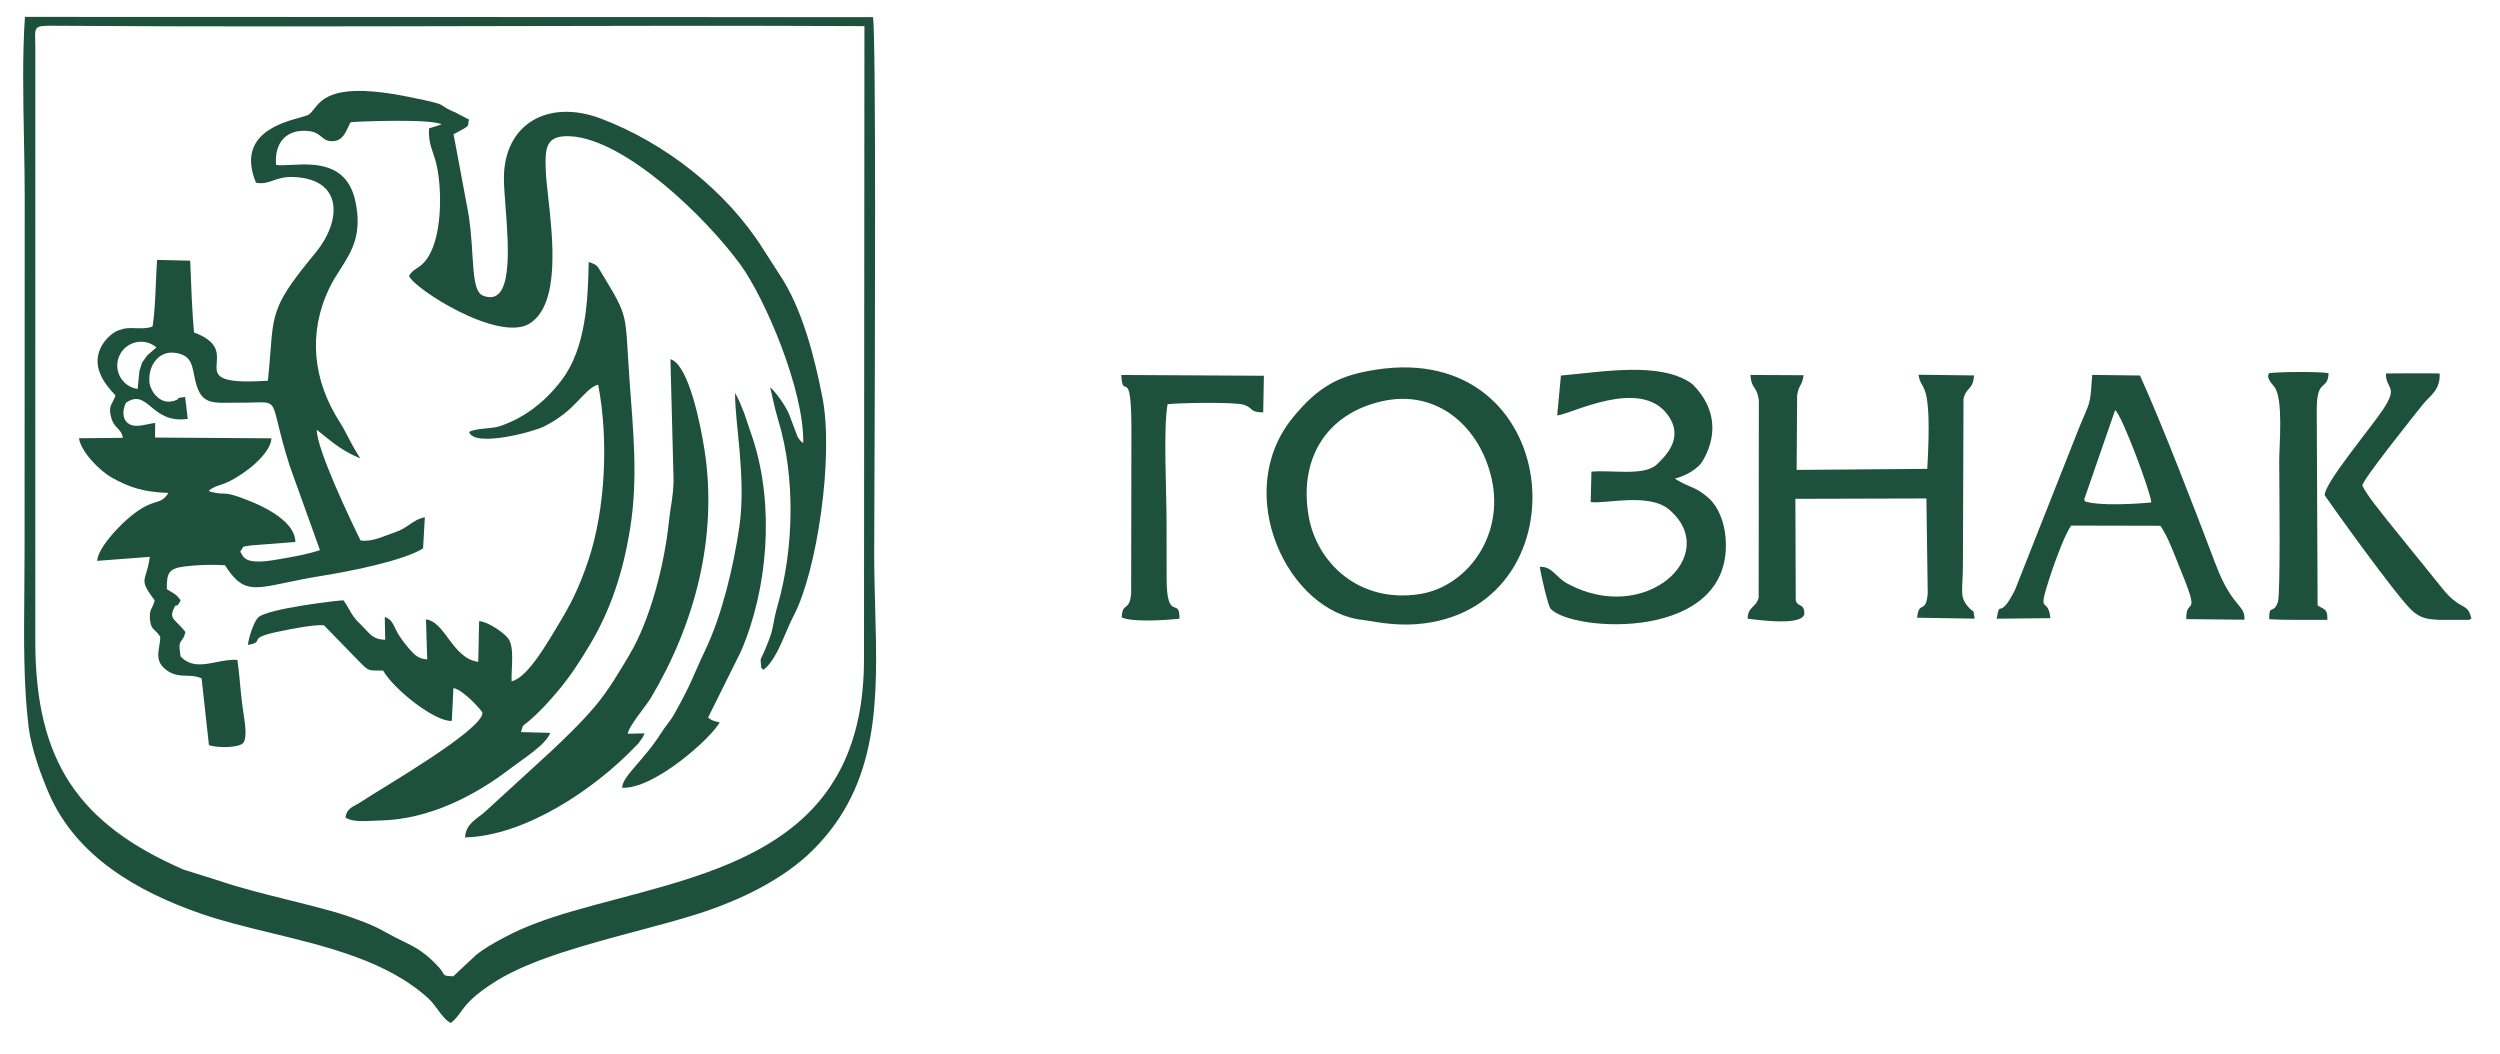 <svg width="166" height="70" viewBox="0 0 166 70" fill="none" xmlns="http://www.w3.org/2000/svg">
<g clip-path="url(#clip0_6660_10506)">
<path fill-rule="evenodd" clip-rule="evenodd" d="M30.584 67.21C30.395 67.47 30.231 67.696 29.934 67.924C29.604 67.768 29.353 67.426 29.085 67.061C28.893 66.799 28.693 66.526 28.449 66.302C25.77 63.838 21.787 62.87 18.019 61.954C16.371 61.554 14.764 61.163 13.325 60.662C9.031 59.168 5.08 56.837 3.277 52.753C2.755 51.57 2.071 49.679 1.904 48.309C1.556 45.478 1.586 42.367 1.615 39.3C1.623 38.4 1.632 37.504 1.631 36.62L1.64 12.963C1.64 11.802 1.616 10.549 1.592 9.264C1.539 6.501 1.483 3.588 1.656 1.121L57.966 1.139C58.178 2.359 58.096 23.711 58.06 32.889C58.052 34.841 58.047 36.243 58.047 36.782C58.047 37.985 58.08 39.175 58.112 40.347C58.279 46.414 58.434 52.014 53.97 56.452C52.04 58.372 49.192 59.766 46.364 60.671C45.141 61.062 43.742 61.436 42.294 61.822C38.929 62.72 35.296 63.689 32.978 65.121C31.385 66.106 30.939 66.719 30.584 67.21ZM2.345 42.616L2.346 3.241C2.347 3.024 2.342 2.838 2.338 2.678C2.312 1.727 2.312 1.701 3.677 1.711C13.189 1.777 22.762 1.755 32.339 1.734C40.701 1.715 49.067 1.696 57.398 1.735L57.369 43.75C57.382 55.345 48.908 57.591 41.02 59.681C39.939 59.967 38.869 60.251 37.834 60.555C36.368 60.986 34.789 61.543 33.517 62.229L33.436 62.273C32.746 62.644 32.218 62.928 31.604 63.416L30.097 64.828C29.532 64.802 29.52 64.782 29.408 64.593C29.354 64.502 29.276 64.373 29.104 64.185C28.194 63.196 27.524 62.868 26.675 62.454C26.553 62.394 26.428 62.333 26.297 62.268C26.039 62.138 25.833 62.025 25.64 61.919C25.248 61.703 24.904 61.515 24.265 61.263C23.564 60.988 22.791 60.714 21.985 60.489C21.172 60.26 20.232 60.026 19.265 59.785C17.608 59.372 15.87 58.94 14.557 58.484L12.195 57.744C5.26 54.725 2.354 50.594 2.345 42.616Z" fill="#1D513E"/>
<path fill-rule="evenodd" clip-rule="evenodd" d="M31.145 28.681C31.489 29.724 35.353 28.692 36.078 28.339C38.298 27.256 38.751 25.808 39.717 25.542C40.424 29.18 40.197 33.82 39.077 37.175C38.444 39.07 37.875 40.172 37.008 41.585C36.42 42.546 35.052 45.007 33.97 45.237C33.936 44.374 34.188 42.961 33.733 42.376C33.428 41.985 32.357 41.256 31.813 41.245L31.756 43.948C30.032 43.722 29.575 41.282 28.284 41.127L28.366 43.786C27.739 43.729 27.503 43.536 26.749 42.554C26.075 41.678 26.218 41.212 25.549 40.966L25.579 42.48C24.685 42.454 24.549 42.039 23.954 41.472C23.259 40.806 23.269 40.495 22.805 39.861C22.66 39.842 17.712 40.402 17.129 41.01C16.87 41.279 16.497 42.34 16.465 42.825C17.764 42.577 16.142 42.397 18.703 41.895C19.43 41.752 20.793 41.467 21.509 41.517L23.972 44.047C24.517 44.578 24.445 44.512 25.44 44.528C26.161 45.795 28.921 47.955 30.001 47.867L30.107 45.69C30.776 45.793 32.025 47.231 32.032 47.315C32.124 48.439 25.244 52.39 24.012 53.219C23.413 53.625 23.065 53.597 22.935 54.282C23.479 54.628 24.314 54.503 25.236 54.482C28.477 54.414 31.526 52.85 33.936 50.995C34.678 50.423 36.267 49.446 36.533 48.661L34.593 48.611C34.762 48.01 34.691 48.263 35.162 47.84C35.452 47.581 35.597 47.453 35.831 47.218C36.288 46.761 36.685 46.313 37.065 45.86C37.891 44.87 38.521 43.898 39.182 42.784C40.531 40.521 41.375 38.027 41.846 35.055C42.378 31.706 42.039 28.582 41.803 25.278C41.472 20.668 41.824 21.225 39.91 18.072C39.662 17.665 39.68 17.591 39.089 17.398C39.043 19.919 38.909 23.092 37.316 25.21C36.242 26.639 34.862 27.738 33.166 28.306C32.636 28.483 31.675 28.408 31.145 28.681Z" fill="#1D513E"/>
<path fill-rule="evenodd" clip-rule="evenodd" d="M85.846 27.724C87.594 25.584 88.993 24.918 91.346 24.549C103.826 22.585 105.316 40.026 94.554 41.395C93.082 41.583 91.84 41.381 90.899 41.228C90.771 41.208 90.65 41.188 90.534 41.17C85.515 40.668 81.737 32.752 85.846 27.724ZM86.894 34.271C86.238 30.486 88.045 27.48 91.767 26.642C95.51 25.799 98.311 28.439 99.053 31.821C99.893 35.642 97.36 38.983 94.234 39.453C90.198 40.06 87.426 37.338 86.894 34.271Z" fill="#1D513E"/>
<path fill-rule="evenodd" clip-rule="evenodd" d="M116.043 41.083C116.758 41.164 119.89 41.614 119.809 40.671C119.754 40.02 119.381 40.347 119.237 39.861L119.214 33.122L127.914 33.098L128.001 39.389C127.893 40.825 127.413 39.817 127.296 41.016L131.117 41.078C130.98 40.284 131.119 40.78 130.719 40.329C130.074 39.602 130.336 39.281 130.338 37.431L130.377 26.49C130.552 25.696 131.012 25.906 131.077 24.929L127.39 24.882C127.559 26.102 128.317 24.939 127.972 31.132L119.298 31.202L119.329 26.248C119.465 25.458 119.645 25.689 119.758 24.915L116.228 24.897C116.294 25.885 116.647 25.564 116.788 26.577L116.775 39.679C116.602 40.376 116.054 40.252 116.043 41.083Z" fill="#1D513E"/>
<path fill-rule="evenodd" clip-rule="evenodd" d="M30.875 55.605C34.884 55.504 39.497 52.388 42.205 49.549C42.444 49.298 42.286 49.512 42.513 49.19C42.772 48.82 42.595 49.117 42.799 48.695L41.686 48.721C41.736 48.221 42.897 46.879 43.217 46.341C46.113 41.478 47.688 35.69 46.777 29.862C46.538 28.324 45.748 24.213 44.517 23.849L44.726 31.921C44.692 33.094 44.525 33.593 44.429 34.519C44.109 37.649 43.132 41.227 41.801 43.467C41.206 44.471 40.422 45.818 39.533 46.873C38.569 48.015 37.548 48.977 36.657 49.825L32.171 53.932C31.606 54.42 30.941 54.694 30.875 55.605Z" fill="#1D513E"/>
<path fill-rule="evenodd" clip-rule="evenodd" d="M103.646 24.936L103.397 27.58C104.241 27.553 108.914 24.994 110.758 27.575C111.75 28.964 110.811 30.087 110.025 30.829C109.165 31.641 107.036 31.187 105.672 31.319L105.623 33.339C106.613 33.472 109.492 32.701 110.828 33.833C114.347 36.825 109.301 41.559 104.093 38.761C103.277 38.322 103.089 37.607 102.246 37.636C102.282 38.046 102.789 40.219 102.954 40.41C104.302 41.976 115.191 42.698 114.574 35.65C114.486 34.66 114.099 33.662 113.49 33.107C112.723 32.411 112.352 32.391 111.764 32.093C111.007 31.711 111.276 31.759 111.276 31.759C112.399 31.458 112.918 30.805 112.918 30.805C112.918 30.805 115.003 28.113 112.365 25.495C110.278 23.975 106.415 24.698 103.646 24.936Z" fill="#1D513E"/>
<path fill-rule="evenodd" clip-rule="evenodd" d="M74.481 40.995C75.156 41.322 77.422 41.188 78.316 41.08C78.352 39.571 77.469 41.391 77.464 38.404C77.462 37.108 77.46 35.81 77.459 34.514C77.457 32.647 77.239 28.434 77.527 26.84C78.089 26.759 82.046 26.666 82.628 26.888C83.255 27.126 82.971 27.369 83.877 27.384L83.923 24.95L74.453 24.898C74.544 26.731 75.119 24.074 75.126 28.518L75.109 39.388C75.006 40.658 74.528 39.931 74.481 40.995Z" fill="#1D513E"/>
<path fill-rule="evenodd" clip-rule="evenodd" d="M41.309 52.304C43.423 52.43 47.28 48.958 47.785 47.963C47.353 47.882 47.191 47.801 47.02 47.639L49.203 43.246C50.997 39.064 51.423 33.631 50.015 29.21L49.402 27.399C49.216 26.979 49.135 26.655 48.811 26.088C48.777 27.998 49.558 31.706 49.099 34.924C48.723 37.572 47.934 40.859 46.842 43.141C45.992 44.917 46.017 45.184 44.765 47.427C44.53 47.848 44.193 48.206 43.906 48.663C42.752 50.494 41.334 51.526 41.309 52.304Z" fill="#1D513E"/>
<path fill-rule="evenodd" clip-rule="evenodd" d="M158.429 24.798C158.395 25.866 159.298 25.587 158.232 27.194C157.41 28.434 154.27 32.167 154.365 32.893C154.37 32.931 159.319 39.893 160.251 40.624C160.753 41.019 161.1 41.13 161.994 41.157H163.939C163.974 41.144 164.06 41.102 164.101 41.076C163.924 40.319 163.733 40.412 163.14 40.01C162.738 39.739 162.48 39.451 162.153 39.049L158.539 34.577C158.107 34.01 157.18 32.922 156.861 32.245C156.835 31.905 160.213 27.689 160.855 26.882C161.343 26.266 162.048 25.913 161.993 24.798C161.046 24.778 159.159 24.791 158.429 24.798Z" fill="#1D513E"/>
<path fill-rule="evenodd" clip-rule="evenodd" d="M151.34 30.625C151.342 32.014 151.437 39.444 151.251 39.978C150.95 40.838 150.655 40.063 150.677 41.114C151.609 41.182 153.73 41.157 154.54 41.157C154.54 40.509 154.459 40.509 153.889 40.206L153.832 27.222C153.831 25.051 154.54 26.007 154.621 24.791C154.392 24.659 150.959 24.681 150.651 24.791C150.49 25.116 150.791 25.394 151.019 25.692C151.628 26.488 151.34 29.523 151.34 30.625Z" fill="#1D513E"/>
<path fill-rule="evenodd" clip-rule="evenodd" d="M136.145 41.045L132.578 41.083C132.688 40.436 132.725 40.429 132.836 40.409C132.968 40.385 133.203 40.342 133.787 39.192L137.737 29.199C138.028 28.437 138.237 27.954 138.391 27.599C138.782 26.695 138.815 26.619 138.922 24.894L142.095 24.934C143.538 28.104 145.82 34.029 147.111 37.45C147.722 39.065 148.254 39.709 148.603 40.13C148.893 40.48 149.056 40.677 149.031 41.148L145.17 41.11C145.156 40.546 145.286 40.406 145.391 40.294C145.575 40.097 145.679 39.986 144.773 37.797C144.693 37.603 144.611 37.395 144.526 37.179C144.217 36.395 143.871 35.519 143.449 34.912L137.527 34.898C137.152 35.397 136.543 37.035 136.284 37.798C135.551 39.965 135.623 40.029 135.817 40.203C135.929 40.304 136.083 40.442 136.145 41.045ZM142.846 33.363C141.694 33.472 139.376 33.601 138.437 33.289C138.417 33.245 138.401 33.187 138.395 33.153L140.443 27.235C140.883 27.506 142.842 32.789 142.846 33.363Z" fill="#1D513E"/>
<path fill-rule="evenodd" clip-rule="evenodd" d="M16.996 12.132C17.465 12.223 17.773 12.114 18.126 11.99C18.487 11.862 18.894 11.719 19.566 11.756C22.857 11.935 22.632 14.755 20.953 16.78C18.208 20.089 18.16 20.719 17.956 23.368C17.915 23.908 17.867 24.531 17.789 25.278C14.283 25.513 14.329 24.902 14.39 24.08C14.438 23.439 14.495 22.669 12.881 22.073C12.755 20.666 12.689 18.889 12.64 17.581L12.63 17.309L10.429 17.257C10.396 17.747 10.374 18.264 10.351 18.783L10.351 18.783C10.308 19.808 10.264 20.839 10.133 21.674C9.954 21.75 9.844 21.765 9.682 21.782C9.452 21.808 9.225 21.799 9.005 21.791C8.661 21.779 8.335 21.767 8.042 21.885C7.332 22.037 6.84 22.802 6.752 22.962C6.01 24.312 6.927 25.477 7.665 26.25C7.619 26.424 7.55 26.552 7.484 26.674C7.336 26.947 7.208 27.184 7.417 27.836C7.507 28.121 7.658 28.28 7.801 28.429C7.962 28.599 8.113 28.757 8.152 29.074L5.242 29.1C5.372 29.977 6.589 31.254 7.451 31.728C8.65 32.391 9.551 32.67 11.182 32.731C10.895 33.178 10.671 33.247 10.333 33.352C9.938 33.474 9.387 33.645 8.397 34.523C7.762 35.089 6.517 36.395 6.451 37.241L9.948 36.975C9.877 37.494 9.776 37.826 9.699 38.076C9.521 38.659 9.477 38.802 10.269 39.861C10.226 40.08 10.16 40.208 10.099 40.326C10.001 40.516 9.916 40.679 9.962 41.156C10.005 41.604 10.136 41.727 10.305 41.885C10.407 41.981 10.523 42.09 10.641 42.291C10.638 42.521 10.603 42.737 10.569 42.941C10.477 43.507 10.397 43.994 11.048 44.489C11.514 44.843 11.958 44.856 12.396 44.869C12.727 44.878 13.055 44.887 13.386 45.046L13.874 49.48C14.456 49.664 15.713 49.667 16.113 49.369C16.429 49.076 16.285 48.124 16.158 47.283C16.129 47.092 16.101 46.907 16.079 46.736C16.021 46.276 15.981 45.845 15.941 45.416L15.941 45.416L15.941 45.416C15.892 44.896 15.844 44.38 15.765 43.818C15.296 43.784 14.823 43.877 14.362 43.968C13.493 44.139 12.666 44.301 11.993 43.588C11.859 42.778 11.931 42.686 12.056 42.526C12.133 42.427 12.23 42.302 12.312 41.968C12.116 41.71 11.935 41.532 11.789 41.388C11.469 41.072 11.313 40.918 11.52 40.451C11.642 40.175 11.676 40.188 11.715 40.203C11.759 40.219 11.809 40.238 11.996 39.861C11.761 39.526 11.607 39.438 11.38 39.307L11.38 39.307C11.293 39.257 11.196 39.201 11.079 39.122C11.058 38.001 11.231 37.746 12.284 37.61C13.077 37.51 14.148 37.472 14.94 37.532C16.066 39.299 16.746 39.157 18.998 38.685C19.637 38.551 20.401 38.391 21.337 38.241C23.291 37.928 26.722 37.247 28.093 36.419L28.209 34.345C27.779 34.43 27.492 34.626 27.187 34.834C26.917 35.018 26.634 35.211 26.226 35.345C26.055 35.401 25.883 35.467 25.71 35.532C25.138 35.749 24.555 35.97 23.941 35.889C23.353 34.697 21.017 29.826 21.034 28.535C21.167 28.64 21.299 28.747 21.432 28.856C22.103 29.403 22.815 29.985 23.922 30.435C23.517 29.805 23.27 29.326 23.06 28.919L23.06 28.919C22.901 28.611 22.764 28.343 22.595 28.082C20.767 25.274 20.438 22.121 21.862 19.14C22.075 18.695 22.331 18.295 22.585 17.898C23.345 16.71 24.086 15.553 23.586 13.318C23.016 10.765 20.834 10.874 19.339 10.949C18.94 10.969 18.589 10.986 18.331 10.95C18.208 9.502 18.997 8.518 20.538 8.708C20.953 8.76 21.157 8.928 21.344 9.082C21.548 9.25 21.732 9.402 22.146 9.372C22.702 9.332 22.92 8.865 23.113 8.454C23.17 8.331 23.225 8.213 23.287 8.113C23.915 8.055 28.742 7.876 29.321 8.264L28.488 8.526C28.448 9.257 28.592 9.682 28.755 10.164C28.846 10.434 28.944 10.721 29.018 11.09C29.347 12.718 29.311 15.238 28.639 16.674C28.299 17.398 27.976 17.614 27.687 17.807C27.494 17.936 27.316 18.056 27.158 18.31C27.388 19.101 33.132 22.807 35.195 21.466C37.189 20.172 36.711 15.874 36.4 13.075C36.323 12.383 36.257 11.783 36.24 11.342C36.181 9.836 36.219 8.957 37.876 9.048C41.517 9.249 46.873 14.426 49.156 17.56C50.802 19.819 53.387 25.869 53.335 29.397C53.27 29.41 53.108 29.247 52.959 29L52.377 27.463C52.16 26.963 51.568 26.088 51.136 25.713C51.325 26.574 51.489 27.276 51.7 27.979C52.8 31.66 52.73 36.348 51.646 40.162C51.473 40.768 51.412 41.105 51.361 41.387C51.276 41.855 51.219 42.171 50.723 43.316C50.659 43.463 50.612 43.555 50.578 43.621C50.494 43.785 50.493 43.788 50.525 44.066C50.541 44.203 50.543 44.269 50.544 44.303C50.545 44.326 50.546 44.334 50.549 44.339C50.551 44.342 50.554 44.344 50.559 44.347C50.574 44.358 50.606 44.381 50.677 44.481C51.324 44.027 51.798 42.917 52.21 41.952C52.379 41.558 52.536 41.189 52.691 40.898C54.242 37.978 55.386 30.299 54.603 26.354C54.067 23.648 53.264 20.467 51.752 18.216L50.676 16.541C48.239 12.668 44.168 9.49 39.905 7.876C36.397 6.549 33.466 8.225 33.459 11.827C33.459 12.299 33.509 12.96 33.566 13.703C33.779 16.489 34.078 20.408 32.075 19.634C31.523 19.42 31.454 18.301 31.364 16.851C31.305 15.888 31.236 14.779 31.011 13.692L30.116 8.914C30.197 8.87 30.271 8.831 30.339 8.795C30.887 8.503 31.027 8.429 31.073 8.316C31.089 8.278 31.094 8.235 31.1 8.177C31.107 8.117 31.115 8.042 31.139 7.94L30.22 7.458C29.74 7.261 29.579 7.149 29.457 7.064C29.218 6.897 29.122 6.831 27.07 6.418C22.259 5.45 21.402 6.54 20.854 7.235C20.74 7.38 20.639 7.508 20.519 7.596C20.434 7.659 20.211 7.721 19.912 7.805C18.57 8.18 15.706 8.98 16.996 12.132ZM12.292 26.358L12.467 27.814C11.218 27.994 10.563 27.454 10.026 27.011C9.508 26.583 9.099 26.246 8.371 26.736C8.165 27.112 8.066 27.767 8.497 28.105C8.837 28.371 9.348 28.267 9.835 28.167C9.997 28.133 10.156 28.101 10.306 28.082L10.293 29.053L18.027 29.105C17.946 30.197 16.212 31.476 15.235 31.958C15.006 32.072 14.813 32.137 14.633 32.198C14.37 32.286 14.136 32.365 13.866 32.569C13.945 32.619 13.934 32.633 13.93 32.64C13.929 32.642 13.928 32.642 13.928 32.644C13.928 32.647 13.941 32.65 14.004 32.662C14.051 32.671 14.128 32.686 14.25 32.712C14.516 32.768 14.673 32.772 14.822 32.775C15.046 32.781 15.25 32.786 15.776 32.965C17.004 33.386 19.592 34.433 19.613 35.987L16.682 36.214C16.556 36.234 16.461 36.248 16.389 36.258C16.239 36.28 16.185 36.288 16.151 36.318C16.133 36.334 16.12 36.358 16.1 36.394C16.074 36.442 16.035 36.513 15.954 36.62C16.172 37.093 16.381 37.239 16.972 37.28C17.44 37.313 17.945 37.229 18.4 37.153L18.495 37.137C19.454 36.978 20.47 36.792 21.245 36.528L19.232 30.921C18.834 29.668 18.619 28.784 18.468 28.162C18.275 27.372 18.186 27.005 17.953 26.84C17.752 26.697 17.443 26.706 16.867 26.724C16.592 26.732 16.255 26.741 15.841 26.738C15.632 26.736 15.435 26.739 15.249 26.742H15.249C14.184 26.76 13.483 26.772 13.111 25.756C12.999 25.45 12.939 25.152 12.884 24.877C12.736 24.132 12.619 23.549 11.584 23.424C10.515 23.293 9.794 24.323 9.931 25.441C9.988 25.908 10.562 26.888 11.511 26.629C11.814 26.547 11.818 26.504 11.822 26.472C11.826 26.435 11.829 26.412 12.292 26.358ZM9.745 22.737C9.982 22.796 10.203 22.909 10.388 23.067L9.778 23.595L9.438 24.07L9.258 24.632L9.138 25.828C8.896 25.793 8.666 25.703 8.465 25.564C8.264 25.425 8.098 25.241 7.981 25.027C7.863 24.813 7.797 24.574 7.788 24.33C7.779 24.086 7.826 23.843 7.927 23.62C8.028 23.397 8.179 23.2 8.369 23.046C8.559 22.891 8.782 22.783 9.021 22.729C9.26 22.676 9.508 22.678 9.745 22.737Z" fill="#1D513E"/>
</g>
<defs>
<clipPath id="clip0_6660_10506">
<rect width="165.44" height="70" fill="white" transform="translate(0.281)"/>
</clipPath>
</defs>
</svg>
